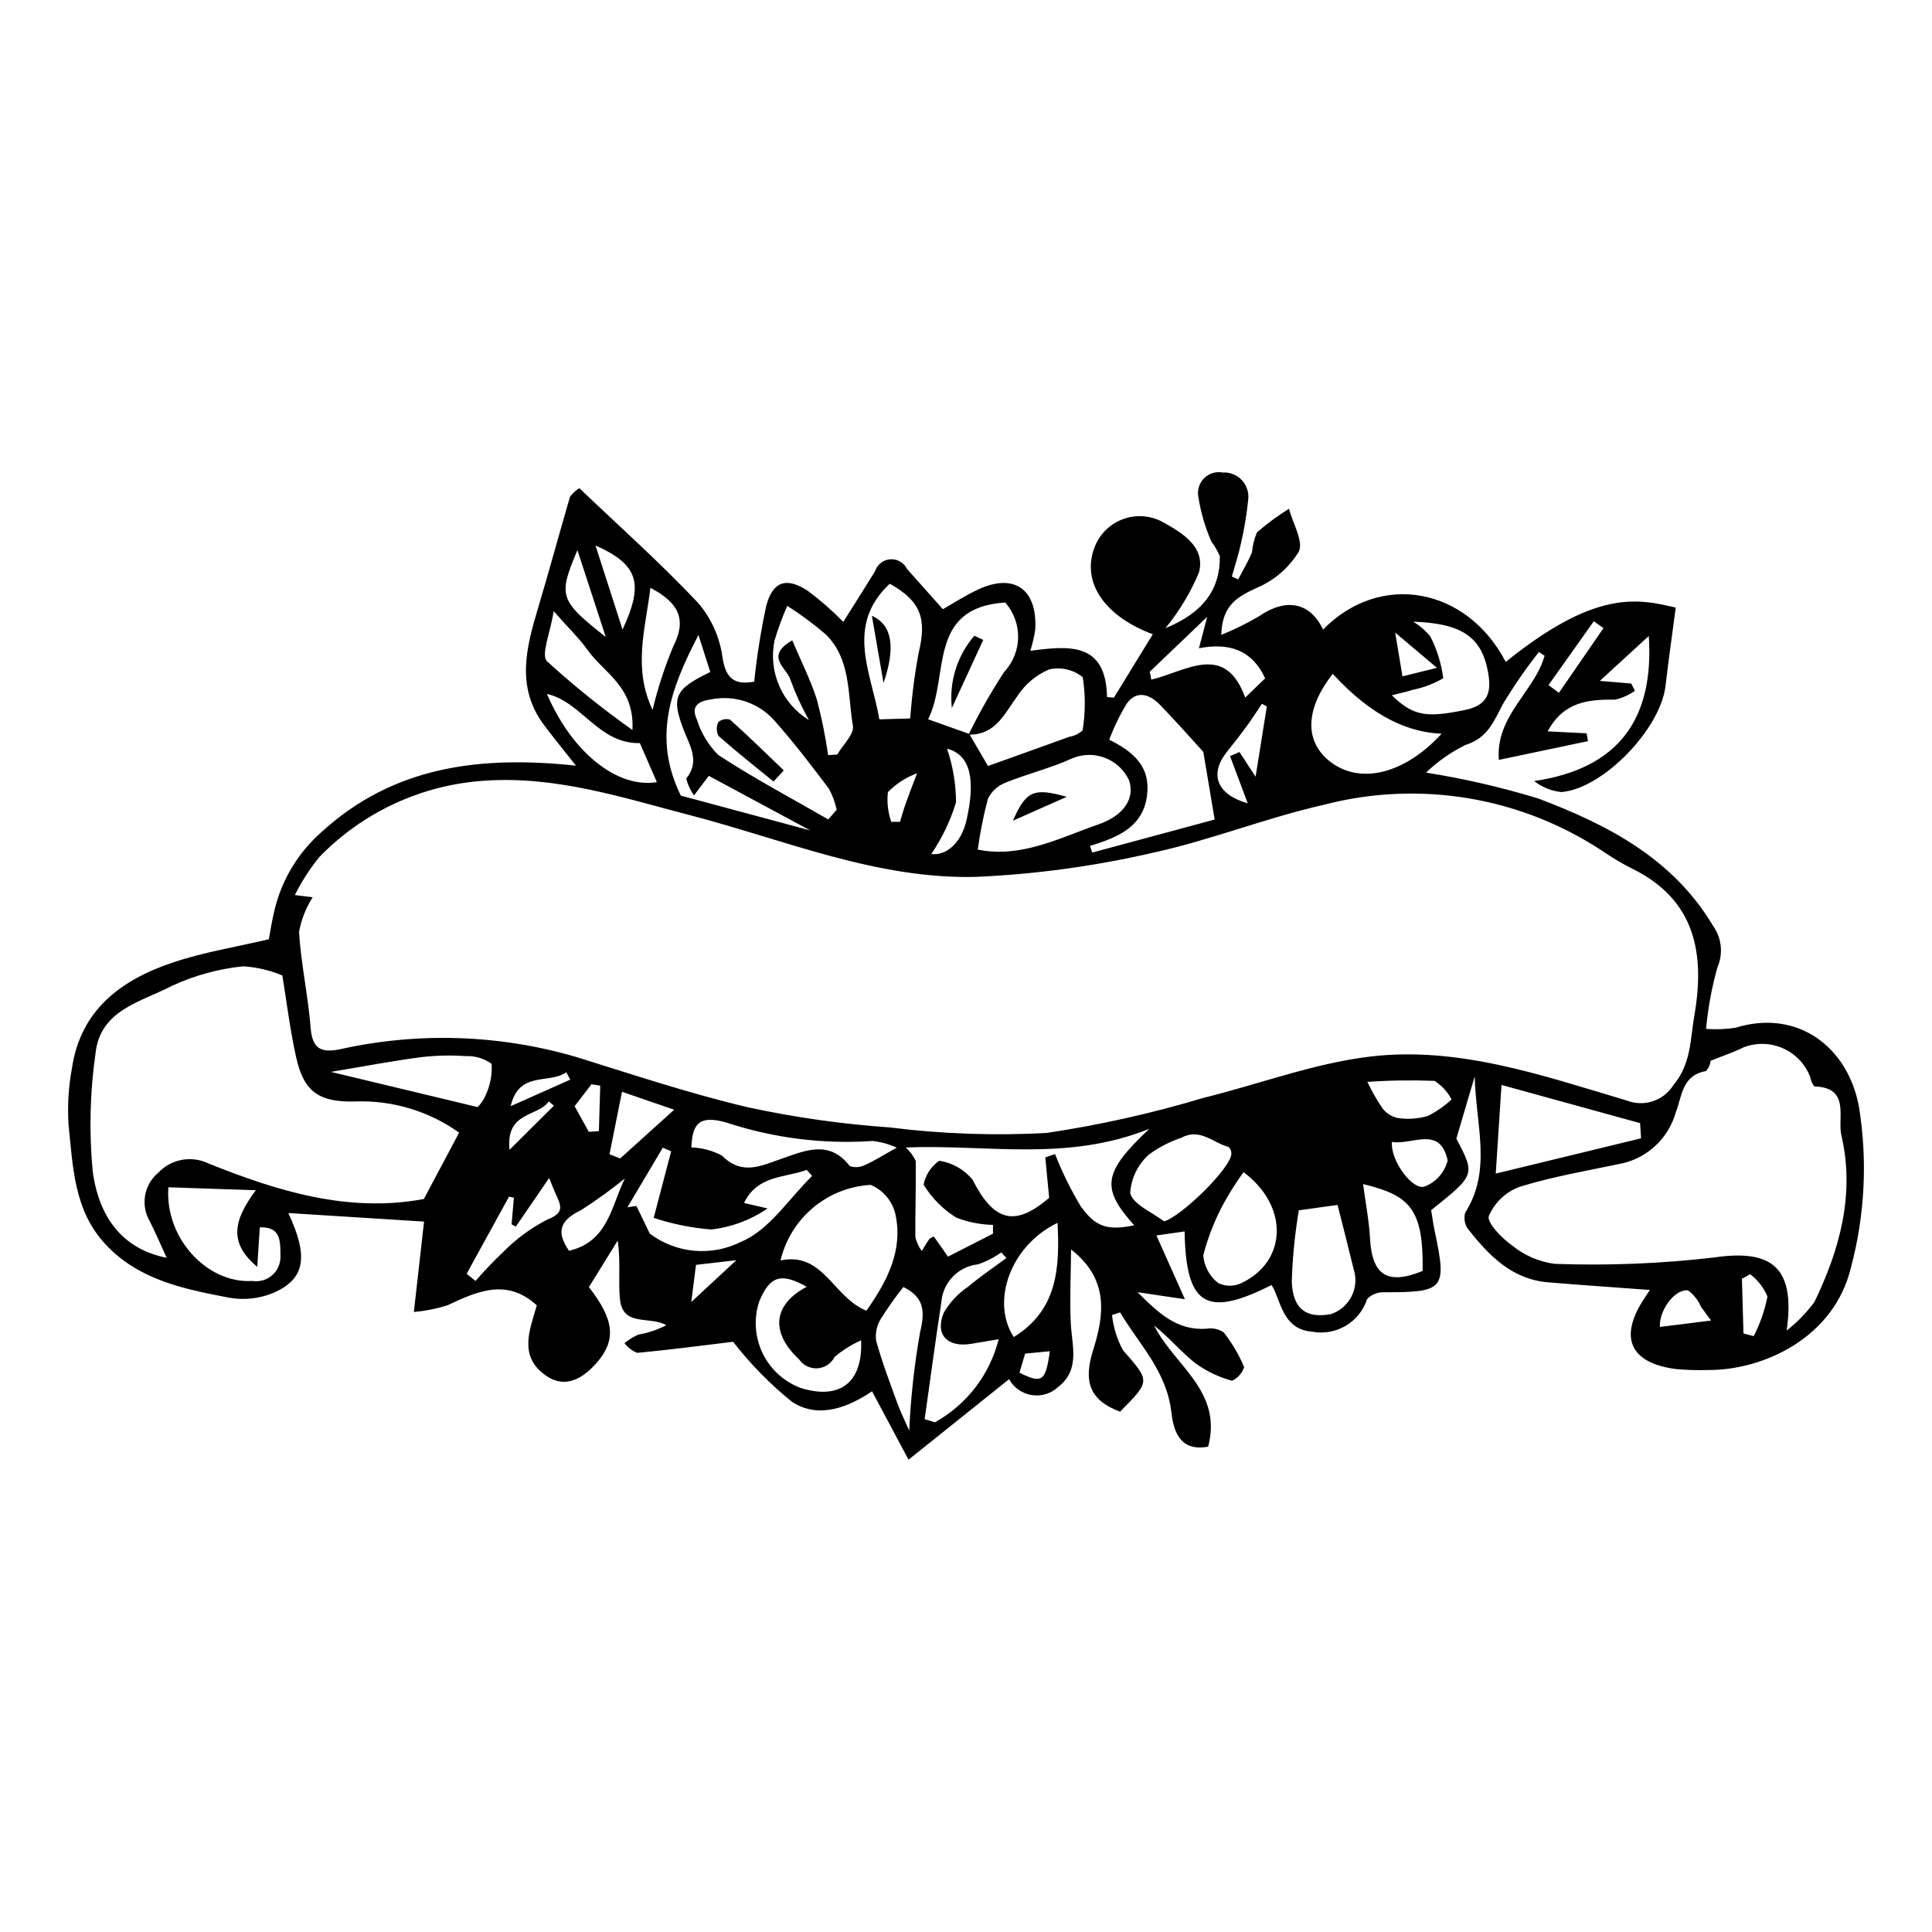 <?xml version="1.0" encoding="UTF-8"?>
<!-- Uploaded to: ICON Repo, www.svgrepo.com, Generator: ICON Repo Mixer Tools -->
<svg fill="#000000" width="800px" height="800px" version="1.1" viewBox="144 144 512 512" xmlns="http://www.w3.org/2000/svg">
 <g>
  <path d="m438.7 492.5c0.348 3.246 1.32 6.398 2.871 9.273 7.199 8.289 7.438 8.082-0.742 16.336-8.277-3.082-9.711-8.188-7.125-16.375 2.863-9.055 4.32-18.707-5.859-26.602-0.055 6.461-0.367 12.93-0.086 19.375 0.262 6.019 2.606 12.422-3.305 17.031v-0.004c-1.875 1.77-4.469 2.574-7.019 2.176-2.551-0.398-4.773-1.953-6.019-4.211l-26.645 21.332-9.668-18.125c-5.992 4.051-14.008 7.496-21.172 2.82-5.824-4.684-11.074-10.035-15.652-15.941-8.004 0.965-16.703 2.121-25.438 2.938v-0.004c-1.324-0.547-2.481-1.434-3.348-2.574 1.121-0.922 2.367-1.684 3.699-2.266 2.57-0.441 5.059-1.281 7.375-2.488-4.508-2.586-11.605 0.621-12.297-7.09-0.434-4.832 0.238-9.766-0.566-15.355-2.582 4.176-5.16 8.352-7.637 12.355 6.773 8.672 7.359 14.113 1.895 20.246-3.469 3.894-8.098 6.719-13.113 3.324-7.68-5.199-4.367-12.434-2.59-18.742-7.93-7.25-15.695-3.758-23.641-0.031v-0.004c-2.902 0.926-5.902 1.527-8.941 1.789 0.969-8.59 1.816-16.125 2.699-23.949-12.328-0.777-24.184-1.527-35.973-2.269 5.371 11.484 4.555 17.426-3.91 21.141-3.695 1.547-7.758 2-11.703 1.312-11.914-2.305-23.969-4.613-32.871-14.203-8.375-9.027-8.586-20.559-9.758-31.688-0.312-4.945-0.016-9.914 0.879-14.785 2.254-15.645 13.113-23.598 26.809-28.184 8.223-2.754 16.906-4.141 25.398-6.144 0.305-1.582 0.797-4.957 1.625-8.246 1.961-7.777 6.227-14.777 12.238-20.082 19.117-17.539 42.082-20.391 67.531-17.676-3.328-4.223-5.992-7.453-8.496-10.805-7.445-9.973-4.711-20.445-1.543-31.008 2.934-9.781 5.578-19.648 8.457-29.449l0.004-0.004c0.664-0.91 1.5-1.684 2.461-2.273 10.652 10.156 21.523 19.824 31.457 30.379 3.504 4.082 5.754 9.086 6.481 14.414 0.891 6.047 3.508 7.332 8.414 6.484 0.695-6.754 1.758-13.465 3.191-20.105 1.746-6.551 5.379-7.68 11.078-3.926 3.309 2.496 6.43 5.231 9.34 8.184 2.789-4.441 5.613-8.906 8.402-13.395l-0.004 0.004c0.559-1.781 2.144-3.043 4.004-3.191 1.859-0.148 3.621 0.848 4.453 2.519 3.102 3.508 6.223 6.996 9.523 10.703 2.894-1.625 6.133-3.762 9.621-5.34 9.43-4.269 15.488 0.176 14.859 10.805-0.293 1.883-0.723 3.738-1.293 5.555 10.102-1.305 20.062-2.449 20.32 12.27l1.816 0.156c3.383-5.508 6.766-11.02 10.32-16.805-13.59-5.074-19.172-14.594-15.156-23.738l-0.004 0.004c1.461-3.258 4.215-5.758 7.602-6.898 3.383-1.137 7.09-0.805 10.223 0.91 5.176 2.894 11.309 6.527 9.578 13.312-2.227 5.34-5.227 10.324-8.898 14.797 9.809-3.988 14.539-10.121 14.418-19.078-0.594-1.379-1.352-2.68-2.25-3.879-1.648-3.777-2.805-7.754-3.441-11.828-0.348-1.789 0.215-3.637 1.5-4.93 1.281-1.293 3.125-1.871 4.918-1.539 1.922-0.121 3.801 0.625 5.113 2.039 1.316 1.41 1.926 3.34 1.664 5.25-0.391 3.914-1.039 7.801-1.941 11.629-0.617 2.918-1.578 5.762-2.387 8.641l1.676 0.785c1.238-2.391 2.644-4.715 3.66-7.199 0.172-1.816 0.617-3.598 1.324-5.285 2.664-2.301 5.504-4.391 8.488-6.25 1.008 3.875 3.945 8.738 2.578 11.398l0.004-0.004c-2.598 4.25-6.461 7.582-11.043 9.531-5.133 2.363-9.281 4.551-9.477 12.492v0.004c3.422-1.387 6.738-3.019 9.922-4.887 7.207-4.981 13.566-3.824 17.051 3.484 15.039-15.391 38.027-11.324 48.41 8.566 23.883-19.277 35-16.766 45.051-14.387-0.918 6.957-1.914 13.828-2.707 20.723-1.316 11.379-16.414 27.16-27.535 28.156l-0.004 0.004c-2.656-0.262-5.18-1.273-7.281-2.922 22.461-3.289 31.84-16.555 30.379-38.441l-12.973 11.898 8.316 0.699 0.988 1.922c-1.566 1.117-3.34 1.914-5.219 2.34-7.043-0.047-13.629 0.465-17.91 8.406 3.781 0.195 7.059 0.363 10.332 0.531l0.348 2.07c-7.688 1.617-15.375 3.234-23.617 4.969-0.883-11.723 9.441-18.062 12.125-27.594l-1.504-1.012h0.004c-3.473 4.398-6.66 9.016-9.547 13.824-2.426 4.606-4.035 8.973-9.906 10.82-3.848 1.883-7.379 4.359-10.465 7.332 10.086 1.594 20.051 3.891 29.816 6.883 18.309 6.934 35.59 15.84 46.238 33.711 2.305 3.215 2.746 7.406 1.16 11.031-1.492 5.324-2.496 10.777-3.004 16.285 2.625 0.203 5.262 0.098 7.859-0.312 16.332-5.051 29.848 5.062 32.699 21.18h-0.004c2.254 14.094 1.523 28.504-2.141 42.297-4.484 18.887-23.508 27.336-37.852 27.242h0.004c-2.844 0.09-5.684 0.004-8.516-0.25-12.281-1.586-15.27-8.434-8.336-18.855 0.617-0.93 1.23-1.863 1.395-2.113-8.988-0.668-17.984-1.273-26.969-2.019-9.574-0.793-15.645-7.07-21.141-14.012h-0.004c-0.961-1.266-1.27-2.91-0.832-4.441 7.16-11.27 2.824-23.145 2.527-36.129l-4.867 16.504c5.043 9.578 5.043 9.578-6.68 18.957 0.309 1.824 0.547 3.66 0.93 5.469 3.293 15.508 2.609 16.297-13.379 16.289-1.691-0.086-3.336 0.566-4.508 1.793-1.996 6.129-8.223 9.832-14.559 8.656-6.961-0.562-8-6.289-10.082-11.164-0.211-0.414-0.453-0.816-0.719-1.195-17.312 8.742-22.664 5.445-23.023-14.215l-7.465 1.066 7.551 16.898c-5.16-0.766-8.188-1.215-12.555-1.863 5.66 5.629 10.453 10.207 18.254 9.688 1.594-0.281 3.234 0.066 4.582 0.965 2.219 2.812 4.043 5.918 5.422 9.223-0.535 1.598-1.703 2.898-3.231 3.602-3.469-0.961-6.738-2.523-9.664-4.617-3.844-3.051-7.043-6.914-10.949-10.008 5.207 10.527 18.199 17.238 14.305 32.086-7.848 1.445-9.238-4.691-9.77-9.234-1.273-10.82-8.539-17.887-13.586-26.359zm-37.832-154c1.738 2.984 3.481 5.969 4.957 8.5 7.191-2.578 14.375-5.133 21.539-7.738v0.004c1.312-0.223 2.539-0.812 3.535-1.699 0.766-4.676 0.777-9.438 0.035-14.117-2.496-2.004-5.777-2.762-8.898-2.047-3.402 1.441-6.305 3.856-8.34 6.941-3.469 4.727-5.797 10.469-13.016 10.344 2.801-5.742 5.957-11.301 9.457-16.645 4.805-5.144 4.914-13.102 0.25-18.375-20.832 1.355-14.699 19.691-20.43 30.941 3.973 1.418 7.441 2.652 10.91 3.891zm-174.01 43.281c-1.789 2.805-3.016 5.934-3.613 9.207 0.52 8.469 2.398 16.848 3.07 25.312 0.434 5.473 2.559 6.801 7.691 5.785 20.703-4.633 42.242-3.949 62.609 2 15.23 4.723 30.398 9.809 45.902 13.426l-0.004-0.004c12.285 2.644 24.746 4.406 37.285 5.273 13.793 1.738 27.711 2.227 41.594 1.461 14.055-2.102 27.941-5.207 41.551-9.297 14.691-3.613 29.117-9.117 44.008-10.922 23.492-2.848 45.832 4.996 68.07 11.602v-0.004c4.574 1.836 9.809 0.137 12.434-4.035 4.754-5.691 4.449-12.039 5.543-18.312 2.883-16.52 0.359-30.824-16.488-39.09-2.531-1.27-4.977-2.707-7.316-4.305-21.867-14.672-48.98-19.25-74.453-12.574-15.438 3.488-30.312 9.504-45.773 12.809-15.117 3.465-30.516 5.559-46.012 6.258-26.477 0.77-50.934-9.793-76.086-16.332-17.859-4.644-35.414-10.453-54.441-9.145h0.004c-16.598 1.074-32.199 8.277-43.785 20.211-2.531 3.117-4.719 6.504-6.519 10.098zm38.816 62.383v-0.004c-8.066-5.746-17.809-8.652-27.703-8.254-9.363 0.215-13.445-2.527-15.484-11.695-1.656-7.445-2.57-15.059-3.664-21.691-3.301-1.398-6.82-2.223-10.402-2.434-6.449 0.66-12.75 2.375-18.645 5.078-8.078 4.281-19.234 6.328-20.461 17.977-1.488 10.352-1.738 20.84-0.754 31.25 1.879 13.855 9.336 20.926 19.613 22.934-1.387-3.008-2.856-6.43-4.523-9.754-2.449-4.246-1.48-9.641 2.285-12.777 3.398-3.625 8.754-4.637 13.238-2.496 18.379 7.394 37.234 13.184 57.152 9.449 3.066-5.777 6.09-11.461 9.348-17.586zm351.81 52.445c2.801-2.18 5.281-4.738 7.375-7.602 6.734-13.965 10.758-28.633 7.117-44.16-1.078-4.606 2.465-12.668-7.156-12.93-0.566-0.691-0.93-1.523-1.055-2.406-1.273-3.406-3.852-6.164-7.168-7.66-3.312-1.496-7.086-1.609-10.484-0.312-2.449 1.23-5.086 2.09-8.801 3.586l0.004-0.004c-0.078 1.027-0.52 1.996-1.246 2.727-6.387 1.188-6.269 6.574-8 11.039-0.938 3.273-2.734 6.242-5.199 8.594-2.461 2.352-5.508 4.008-8.824 4.797-9.152 1.926-18.43 3.492-27.34 6.238h0.004c-3.656 1.355-6.602 4.148-8.148 7.727-0.617 1.668 3.344 5.832 6.039 7.723 3.258 2.688 7.203 4.41 11.395 4.965 14.082 0.516 28.184-0.047 42.18-1.68 15.289-2.25 21.691 2.469 19.309 19.359zm-210.34-25.664 0.02-2.332c-3.328-0.078-6.617-0.727-9.723-1.918-3.535-2.195-6.508-5.191-8.68-8.742 0.508-2.562 1.984-4.828 4.125-6.332 3.473 0.504 6.633 2.293 8.848 5.016 5.66 11.113 11.215 12.586 20.305 4.805l-1.027-10.707 2.578-0.895h0.004c1.883 4.801 4.168 9.438 6.824 13.859 4.035 5.691 7.379 6.402 14.164 5.023-8.809-9.824-8.383-13.938 4.004-25.578-21.859 8.812-42.988 4.094-64.582 4.945v-0.004c1.141 1 2.055 2.231 2.676 3.617 0.105 6.723-0.176 13.453-0.094 20.176 0.32 1.316 0.898 2.562 1.699 3.656 0.672-1.082 1.305-2.188 2.035-3.227 0.348-0.273 0.746-0.473 1.176-0.59 1.184 1.684 2.359 3.348 3.738 5.305 4.195-2.141 8.051-4.109 11.91-6.078zm-4.031-101.8c11.441 2.344 21.547-3.039 32.004-6.68 6.715-2.34 9.742-6.894 8.078-11.719v0.004c-2.672-5.691-9.379-8.227-15.148-5.734-5.629 2.586-11.773 4.031-17.523 6.383v-0.004c-2.07 0.777-3.762 2.316-4.723 4.309-1.168 4.422-2.066 8.91-2.688 13.441zm-29.504 122.2c5.57-7.891 9.793-16.074 7.656-25.691l0.004 0.004c-0.84-3.445-3.266-6.285-6.531-7.656-5.606 0.324-10.961 2.445-15.262 6.055-4.305 3.606-7.328 8.508-8.625 13.973 11.359-2.383 13.898 9.777 22.758 13.32zm59.238-123.18 0.613 1.773c11.203-3.023 22.41-6.047 32.441-8.75-1.242-7.402-2.238-13.34-3.008-17.93-3.977-4.34-7.633-8.539-11.52-12.508-2.668-2.723-6.074-3.957-8.723-0.355h-0.004c-1.863 3.059-3.434 6.281-4.688 9.637 6.168 3.059 10.375 6.742 10.137 13.25-0.344 9.527-7.508 12.57-15.25 14.883zm146.05 77.504-0.254-4.027c-12-3.305-24.004-6.613-36.73-10.121-0.598 9.262-1.055 16.316-1.52 23.492 13.609-3.301 26.055-6.32 38.504-9.344zm-81.707-123.1c-7.223 9.238-7.492 17.621-1.117 22.93 7.977 6.641 20.031 3.801 29.969-7.059-8.414-0.336-18.102-4.121-28.852-15.871zm-308.57 136.07c-0.973 13.559 10.379 25.602 22.258 24.824 1.91 0.305 3.856-0.266 5.301-1.551 1.441-1.289 2.231-3.156 2.144-5.09-0.066-3.606 0.285-7.801-5.473-7.559-0.215 3.316-0.418 6.422-0.68 10.453-7.598-6.309-6.348-12.273-0.375-20.293-8.844-0.301-15.867-0.539-23.176-0.785zm174.87-97.488 2.238-2.551c-0.418-1.965-1.117-3.859-2.078-5.621-4.656-6.164-9.355-12.328-14.488-18.094h0.004c-4.176-4.652-10.492-6.762-16.629-5.559-3.516 0.488-5.547 1.797-3.816 5.449v0.004c1.086 3.519 3.027 6.715 5.644 9.305 9.395 6.164 19.371 11.445 29.125 17.066zm-9.539-47.453c2.371 5.598 4.91 10.57 6.566 15.82l-0.004-0.004c1.258 4.809 2.242 9.684 2.945 14.602l2.414-0.156c1.477-2.555 4.535-5.375 4.152-7.613-1.41-8.301-0.457-17.59-7.168-24.203-3.215-2.773-6.625-5.305-10.211-7.578-1.348 3.004-2.488 6.098-3.406 9.258-0.812 4.016-0.371 8.18 1.262 11.934 1.629 3.754 4.375 6.918 7.863 9.062-1.914-3.445-3.559-7.031-4.914-10.73-0.855-3.031-6.953-6.09 0.5-10.395zm119.6 140.94c-1.895 2.609-3.625 5.328-5.188 8.148-2.398 4.387-4.242 9.059-5.488 13.902 0.234 2.883 1.664 5.539 3.941 7.324 1.953 0.953 4.231 0.957 6.188 0.012 12.125-5.754 12.613-20.402 0.547-29.387zm14.648 10.109v0.004c-1.043 6.207-1.668 12.477-1.867 18.77 0.211 7.43 3.93 9.996 10.469 8.707h-0.004c4.894-1.684 7.535-6.977 5.934-11.898-1.371-5.66-2.828-11.297-4.262-17.008zm-35.699 2.938c4.731-1.438 17.691-14.156 17.828-17.898 0.039-0.695-0.234-1.371-0.75-1.84-4.09-1.059-7.574-5.094-12.441-2.453h0.004c-3.094 1.035-6.012 2.535-8.648 4.457-2.945 2.621-4.734 6.297-4.984 10.23 0.793 3.07 5.816 5.051 8.992 7.508zm-136.3 3.234c3.445 2.598 7.555 4.176 11.855 4.547 4.301 0.371 8.617-0.473 12.461-2.438 7.367-3.082 12.555-11.371 18.699-17.379l-1.426-1.609c-5.746 2.129-13.016 1.32-16.613 8.758 2.457 0.574 4.348 1.016 6.238 1.457h-0.004c-4.445 3.047-9.57 4.961-14.926 5.574-5.188-0.414-10.309-1.445-15.25-3.082 1.562-5.945 3.098-11.797 4.633-17.648l-2.219-0.949c-3.125 5.262-6.246 10.523-9.371 15.789l2.387-0.344c1.098 2.277 2.199 4.555 3.535 7.324zm69.016-136.52 0.004 0.004c0.418-5.852 1.164-11.672 2.238-17.438 2.203-9.02 0.566-13.684-7.664-18.27-11.93 11.176-4.84 23.645-2.754 35.945zm3.824 185.7 2.723 0.824h0.004c8.434-4.68 14.551-12.652 16.891-22.012-3.453 0.578-5.277 0.867-7.098 1.188-6.477 1.137-9.91-2.375-7.414-8.297 1.621-2.734 3.824-5.07 6.457-6.844 3.215-2.707 6.723-5.066 10.105-7.574l-1.359-1.484 0.004-0.004c-1.895 1.359-3.981 2.43-6.191 3.168-5.234 0.578-9.312 4.809-9.695 10.059-1.586 10.312-2.961 20.652-4.422 30.977zm-16.84-20.902 0.004 0.004c-2.547 1.129-4.914 2.617-7.039 4.418-0.867 1.727-2.582 2.863-4.512 2.996-1.926 0.129-3.777-0.766-4.871-2.359-7.668-7.125-6.965-14.508 2.008-19.246-6.793-3.82-9.793-2.883-12.602 3.938-1.469 4.492-1.148 9.379 0.898 13.641 2.047 4.262 5.656 7.57 10.082 9.23 10.047 3.144 16.52-0.996 16.035-12.617zm-101.64-61.809c0.906-0.871 1.625-1.918 2.106-3.078 1.242-2.609 1.801-5.492 1.613-8.379-1.996-1.445-4.43-2.168-6.894-2.047-4.023-0.285-8.066-0.18-12.07 0.312-7.551 1.004-15.047 2.438-23.617 3.867 13.625 3.269 25.73 6.172 38.863 9.324zm111.09 10.746c-2.019-0.914-4.164-1.508-6.367-1.762-13.172 0.895-26.391-0.777-38.926-4.93-7.098-1.973-8.871 0.363-9.137 6.641l0.004-0.004c2.824 0.098 5.594 0.832 8.09 2.156 5.344 5.375 10.367 2.731 15.875 0.82 6.152-2.133 12.625-5.078 18.016 1.973h0.004c1.332 0.449 2.789 0.34 4.035-0.305 2.457-1.062 4.731-2.543 8.406-4.59zm131.19-119.89c5.844 5.746 9.539 5.902 19.324 3.93 6.398-1.289 7.078-4.949 6.199-9.957-1.648-9.367-6.949-13.051-19.871-13.461v-0.004c1.746 1.02 3.293 2.348 4.562 3.926 1.773 3.457 2.93 7.203 3.414 11.062-2.512 1.473-5.254 2.512-8.109 3.078-1.531 0.516-3.137 0.82-5.519 1.426zm-184.92 26.547c-0.957-1.34-1.656-2.844-2.062-4.438 3.699-4.633 0.977-8.625-0.684-12.949-3.34-8.703-2.328-10.777 7.059-15.32-0.879-2.746-1.793-5.594-3.137-9.797-7.434 14.312-12.207 27.18-4.668 42.559l34.305 9.23-26.898-14.473zm193.1 126.02c0.242-16.613-3.484-20.02-15.789-23.02 0.668 5.062 1.582 9.73 1.84 14.438 0.539 9.758 4.633 12.387 13.949 8.582zm-96.766-12.746c-12.422 5.984-17.75 20.805-11.598 30.27 11.508-7.066 12.25-18.16 11.598-30.27zm-133.52-162.09c-0.895 5.738-3.441 11.59-1.781 13.262 7.168 6.531 14.73 12.617 22.648 18.219 0.609-11.457-7.508-15.074-11.801-21.09-2.269-3.18-5.137-5.93-9.066-10.391zm92.672 179.09c-2.152 2.711-4.152 5.535-5.992 8.469-1.078 1.727-1.508 3.777-1.219 5.789 1.523 5.562 3.594 10.98 5.566 16.414 0.859 2.367 1.988 4.633 3.188 7.387h0.004c0.395-8.746 1.355-17.461 2.883-26.082 1.348-5.629 1.082-9.219-4.43-11.977zm-69.832-144.13c-10.922 0.23-15.367-10.91-24.629-13.047 6.641 15.555 18.699 25.125 29.129 23.379-1.668-3.836-3.316-7.617-4.5-10.332zm150.35-33.477c-6.086 5.82-10.652 10.188-15.219 14.555l0.406 2.098c9.109-2.137 19.5-10.074 24.883 4.75 2.269-2.184 4.156-4 5.289-5.094-3.613-7.777-9.816-9.438-17.551-7.984zm-147.55-7.684c-1.383 11.113-4.672 21.262 0.562 32.363 1.367-5.719 3.191-11.32 5.445-16.754 3.586-7 1.809-11.477-6.008-15.609zm-48.715 181.8 2.371 1.887c2.301-2.676 4.742-5.231 7.309-7.652 3.371-3.434 7.269-6.312 11.543-8.523 3.777-1.523 4.285-2.805 2.789-5.996-0.812-1.734-1.488-3.535-2.144-5.113-2.934 4.285-5.875 8.582-8.828 12.891l-1.121-0.609 0.609-7.043-1.289-0.293c-3.746 6.816-7.492 13.633-11.238 20.453zm238.71-50.859c1.156 2.438 2.5 4.785 4.012 7.019 1.008 1.309 2.449 2.215 4.07 2.555 2.652 0.387 5.359 0.203 7.938-0.547 2.289-1.156 4.406-2.625 6.293-4.367-1.047-2.019-2.606-3.723-4.527-4.934-5.93-0.23-11.867-0.141-17.785 0.273zm6.527 15.895c-0.527 4.754 5.402 13.016 8.715 11.816h-0.004c2.996-1.195 5.238-3.754 6.039-6.879-2.008-9.438-9.469-3.973-14.75-4.938zm-207.37 3.277 2.832 1.113c4.738-4.277 9.477-8.555 14.305-12.91-4.516-1.555-8.984-3.094-13.828-4.762l-3.312 16.562zm174.2-118.67-1.301-0.711c-1.324 1.965-2.59 3.969-3.988 5.883-1.664 2.277-3.387 4.508-5.168 6.695-4.836 5.953-2.988 11.402 5.394 13.809-1.652-4.41-3.172-8.461-4.691-12.512l2.5-1.086 4.273 6.547c1.105-6.902 2.043-12.762 2.981-18.625zm-184.93 144.26c10.492-2.516 11.164-11.91 14.801-19.164-3.66 2.965-7.477 5.727-11.441 8.273-5.418 2.656-7.082 5.519-3.359 10.891zm7.016-186.92c2.289 7.113 4.578 14.227 7.168 22.281 5.672-12.172 4.258-17.199-7.168-22.285zm2.719 24.25c-2.543-7.793-4.945-15.152-7.508-23.004-5.164 12.16-4.781 13.305 7.508 23.004zm90.438 29.598c1.57 4.586 2.375 9.395 2.383 14.238-1.48 4.859-3.688 9.465-6.547 13.664 3.512 0.566 7.852-2.465 9.324-8.945 2.375-10.449 1.238-17.293-5.16-18.957zm202.48 151.55c-1.105-1.504-1.887-2.566-2.672-3.629h0.004c-0.734-1.742-1.926-3.25-3.445-4.371-3.812-0.344-7.766 5.727-7.434 9.695 4.574-0.574 9.09-1.141 13.547-1.695zm8.594 3.422 2.715 0.715v-0.004c1.691-3.309 2.918-6.84 3.637-10.484-0.973-2.348-2.551-4.391-4.574-5.922l-2.195 1.199zm-37.094-186.93-2.578-1.805c-4 5.637-8.004 11.273-12.004 16.914l2.762 2.039c3.938-5.723 7.879-11.438 11.82-17.152zm-268.91 133.5 2.672-0.188c0.121-4.019 0.238-8.043 0.359-12.062l-2.34-0.34-4.445 5.793zm215.63-120.7c1.93-0.477 4.301-1.066 9.141-2.266-4.508-3.805-7.621-6.43-11.074-9.344 0.75 4.492 1.27 7.617 1.934 11.609zm-187.22 155.95-1.258 9.855c4.109-3.816 7.375-6.848 11.938-11.086-4.812 0.555-7.562 0.871-10.68 1.23zm-49.109-42.055c5.715-2.547 10.746-4.785 15.777-7.023l-1.031-1.953c-4.602 3.207-12.59-0.465-14.746 8.977zm107.69-88.215c-2.91 1.074-5.551 2.773-7.727 4.984-0.297 2.66 0.008 5.356 0.887 7.887l2.32 0.004c0.492-1.605 0.934-3.227 1.488-4.812 0.68-1.957 1.453-3.879 3.031-8.062zm35.18 153.16-6.547 0.637-1.492 5.047c5.981 3.012 6.965 2.293 8.039-5.688zm-131.42-65.066-1.348-1.141c-2.852 4.152-11.48 2.594-10.414 12.824 4.652-4.625 8.207-8.156 11.762-11.684z"/>
  <path d="m426.68 355.17-14.238 6.312c3.473-7.914 5.504-8.793 14.238-6.312z"/>
  <path d="m348.99 351.12c-4.883-3.992-9.844-7.902-14.566-12.078-0.605-1.148-0.625-2.516-0.047-3.68 0.852-0.734 2.027-0.98 3.102-0.645 4.856 4.359 9.52 8.934 14.234 13.445z"/>
  <path d="m396.25 331.64c-0.758-6.934 1.398-13.875 5.953-19.16l2.363 1.098c-2.773 6.019-5.543 12.043-8.316 18.062z"/>
  <path d="m375.06 307.18c5.43 2.438 6.309 8.426 3.082 17.828z"/>
 </g>
</svg>